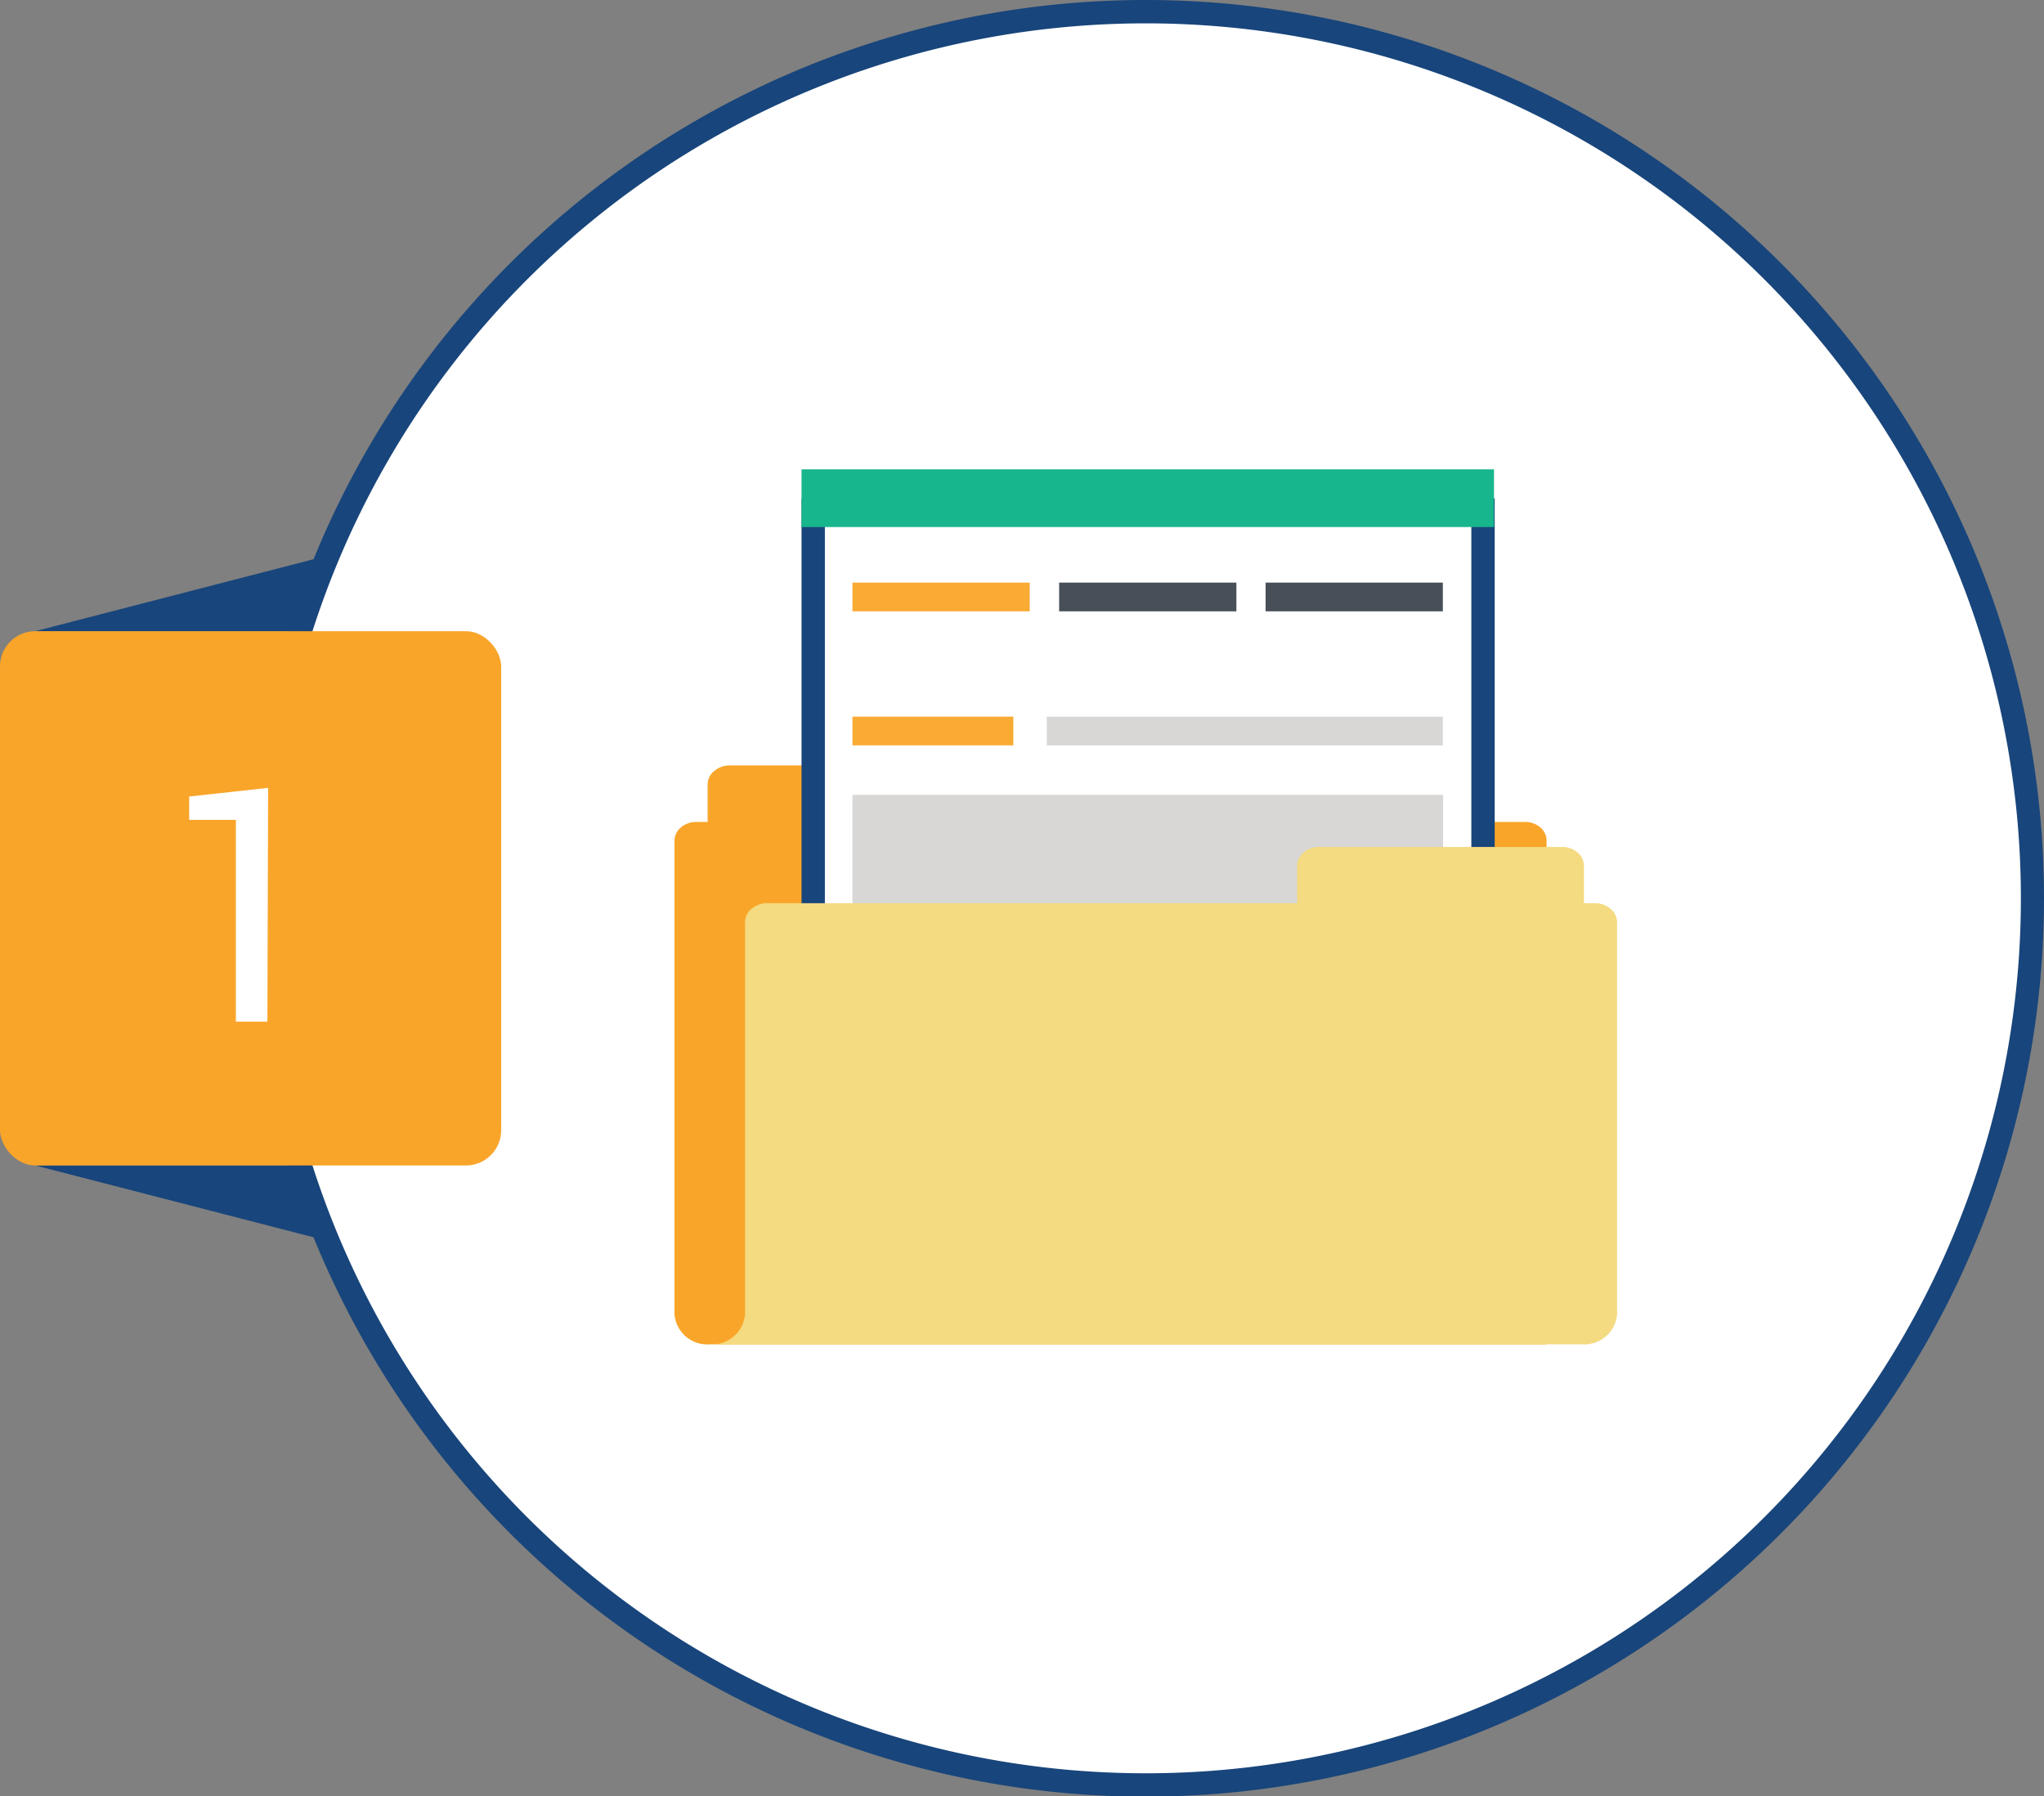 <svg id="Layer_1" data-name="Layer 1" xmlns="http://www.w3.org/2000/svg" viewBox="0 0 87.52 76.93">
  <rect x="0" y="0" width="87.52" height="76.93" fill="#808080" stroke="none"/>
  <defs>
    <style>
      .cls-1 {
        fill: #18457b;
      }

      .cls-2 {
        fill: #fff;
      }

      .cls-3 {
        fill: #f9a529;
      }

      .cls-4 {
        fill: #18b68c;
      }

      .cls-5 {
        fill: #faab33;
      }

      .cls-6 {
        fill: #484f59;
      }

      .cls-7 {
        fill: #d8d7d6;
      }

      .cls-8 {
        fill: #f4da80;
      }

      .cls-9 {
        isolation: isolate;
      }
    </style>
  </defs>
  <title>ic_Implement_1</title>
  <g>
    <polygon class="cls-1" points="1.51 27.03 21.46 21.87 21.46 27.03 1.51 27.03"/>
    <polygon class="cls-1" points="1.51 49.91 21.46 55.06 21.46 49.91 1.51 49.91"/>
    <g>
      <path class="cls-2" d="M49.06,76.43a38,38,0,1,1,38-38h0A38,38,0,0,1,49.06,76.43Z"/>
      <path class="cls-1" d="M49.06,1A37.47,37.47,0,1,1,11.59,38.47,37.47,37.47,0,0,1,49.06,1m0-1A38.47,38.47,0,1,0,87.52,38.48h0A38.47,38.47,0,0,0,49.06,0Z"/>
    </g>
    <g>
      <path class="cls-3" d="M66.22,36V57.57H30.39a1.41,1.41,0,0,1-1.51-1.28V36a.75.75,0,0,1,.28-.57,1,1,0,0,1,.67-.23h.47V33.59a.74.74,0,0,1,.28-.57,1,1,0,0,1,.67-.24H41.63a1,1,0,0,1,.67.24.74.74,0,0,1,.28.57V35.2h22.7a1,1,0,0,1,.67.23A.74.74,0,0,1,66.22,36Z"/>
      <g>
        <g>
          <rect class="cls-2" x="34.82" y="21.84" width="28.65" height="31.1"/>
          <path class="cls-1" d="M63,22.34v30.1H35.32V22.34H63m1-1H34.32v32.1H64Z"/>
        </g>
        <rect class="cls-4" x="34.32" y="20.1" width="29.65" height="2.47"/>
        <g>
          <g>
            <rect class="cls-5" x="36.5" y="24.95" width="7.59" height="1.23"/>
            <rect class="cls-6" x="45.35" y="24.95" width="7.59" height="1.23"/>
            <rect class="cls-6" x="54.19" y="24.95" width="7.59" height="1.23"/>
          </g>
          <rect class="cls-5" x="36.5" y="30.69" width="6.89" height="1.23"/>
          <rect class="cls-7" x="36.5" y="34.04" width="25.29" height="5.45"/>
          <rect class="cls-7" x="44.82" y="30.69" width="16.96" height="1.23"/>
        </g>
      </g>
      <path class="cls-8" d="M69.24,39.49v16.8a1.41,1.41,0,0,1-1.51,1.28H30.39a1.41,1.41,0,0,0,1.51-1.28V39.49a.74.74,0,0,1,.28-.57,1,1,0,0,1,.67-.24H55.54V37.07a.75.75,0,0,1,.28-.57,1,1,0,0,1,.67-.23H66.87a1,1,0,0,1,.67.23.75.75,0,0,1,.28.57v1.61h.47a1,1,0,0,1,.67.24A.74.74,0,0,1,69.24,39.49Z"/>
    </g>
    <g>
      <rect class="cls-3" y="27.03" width="21.46" height="22.88" rx="1.51" ry="1.51"/>
      <g class="cls-9">
        <path class="cls-2" d="M11.45,43.75H10.1V35.11l-2,0v-1l3.38-.37Z"/>
      </g>
    </g>
  </g>
</svg>
